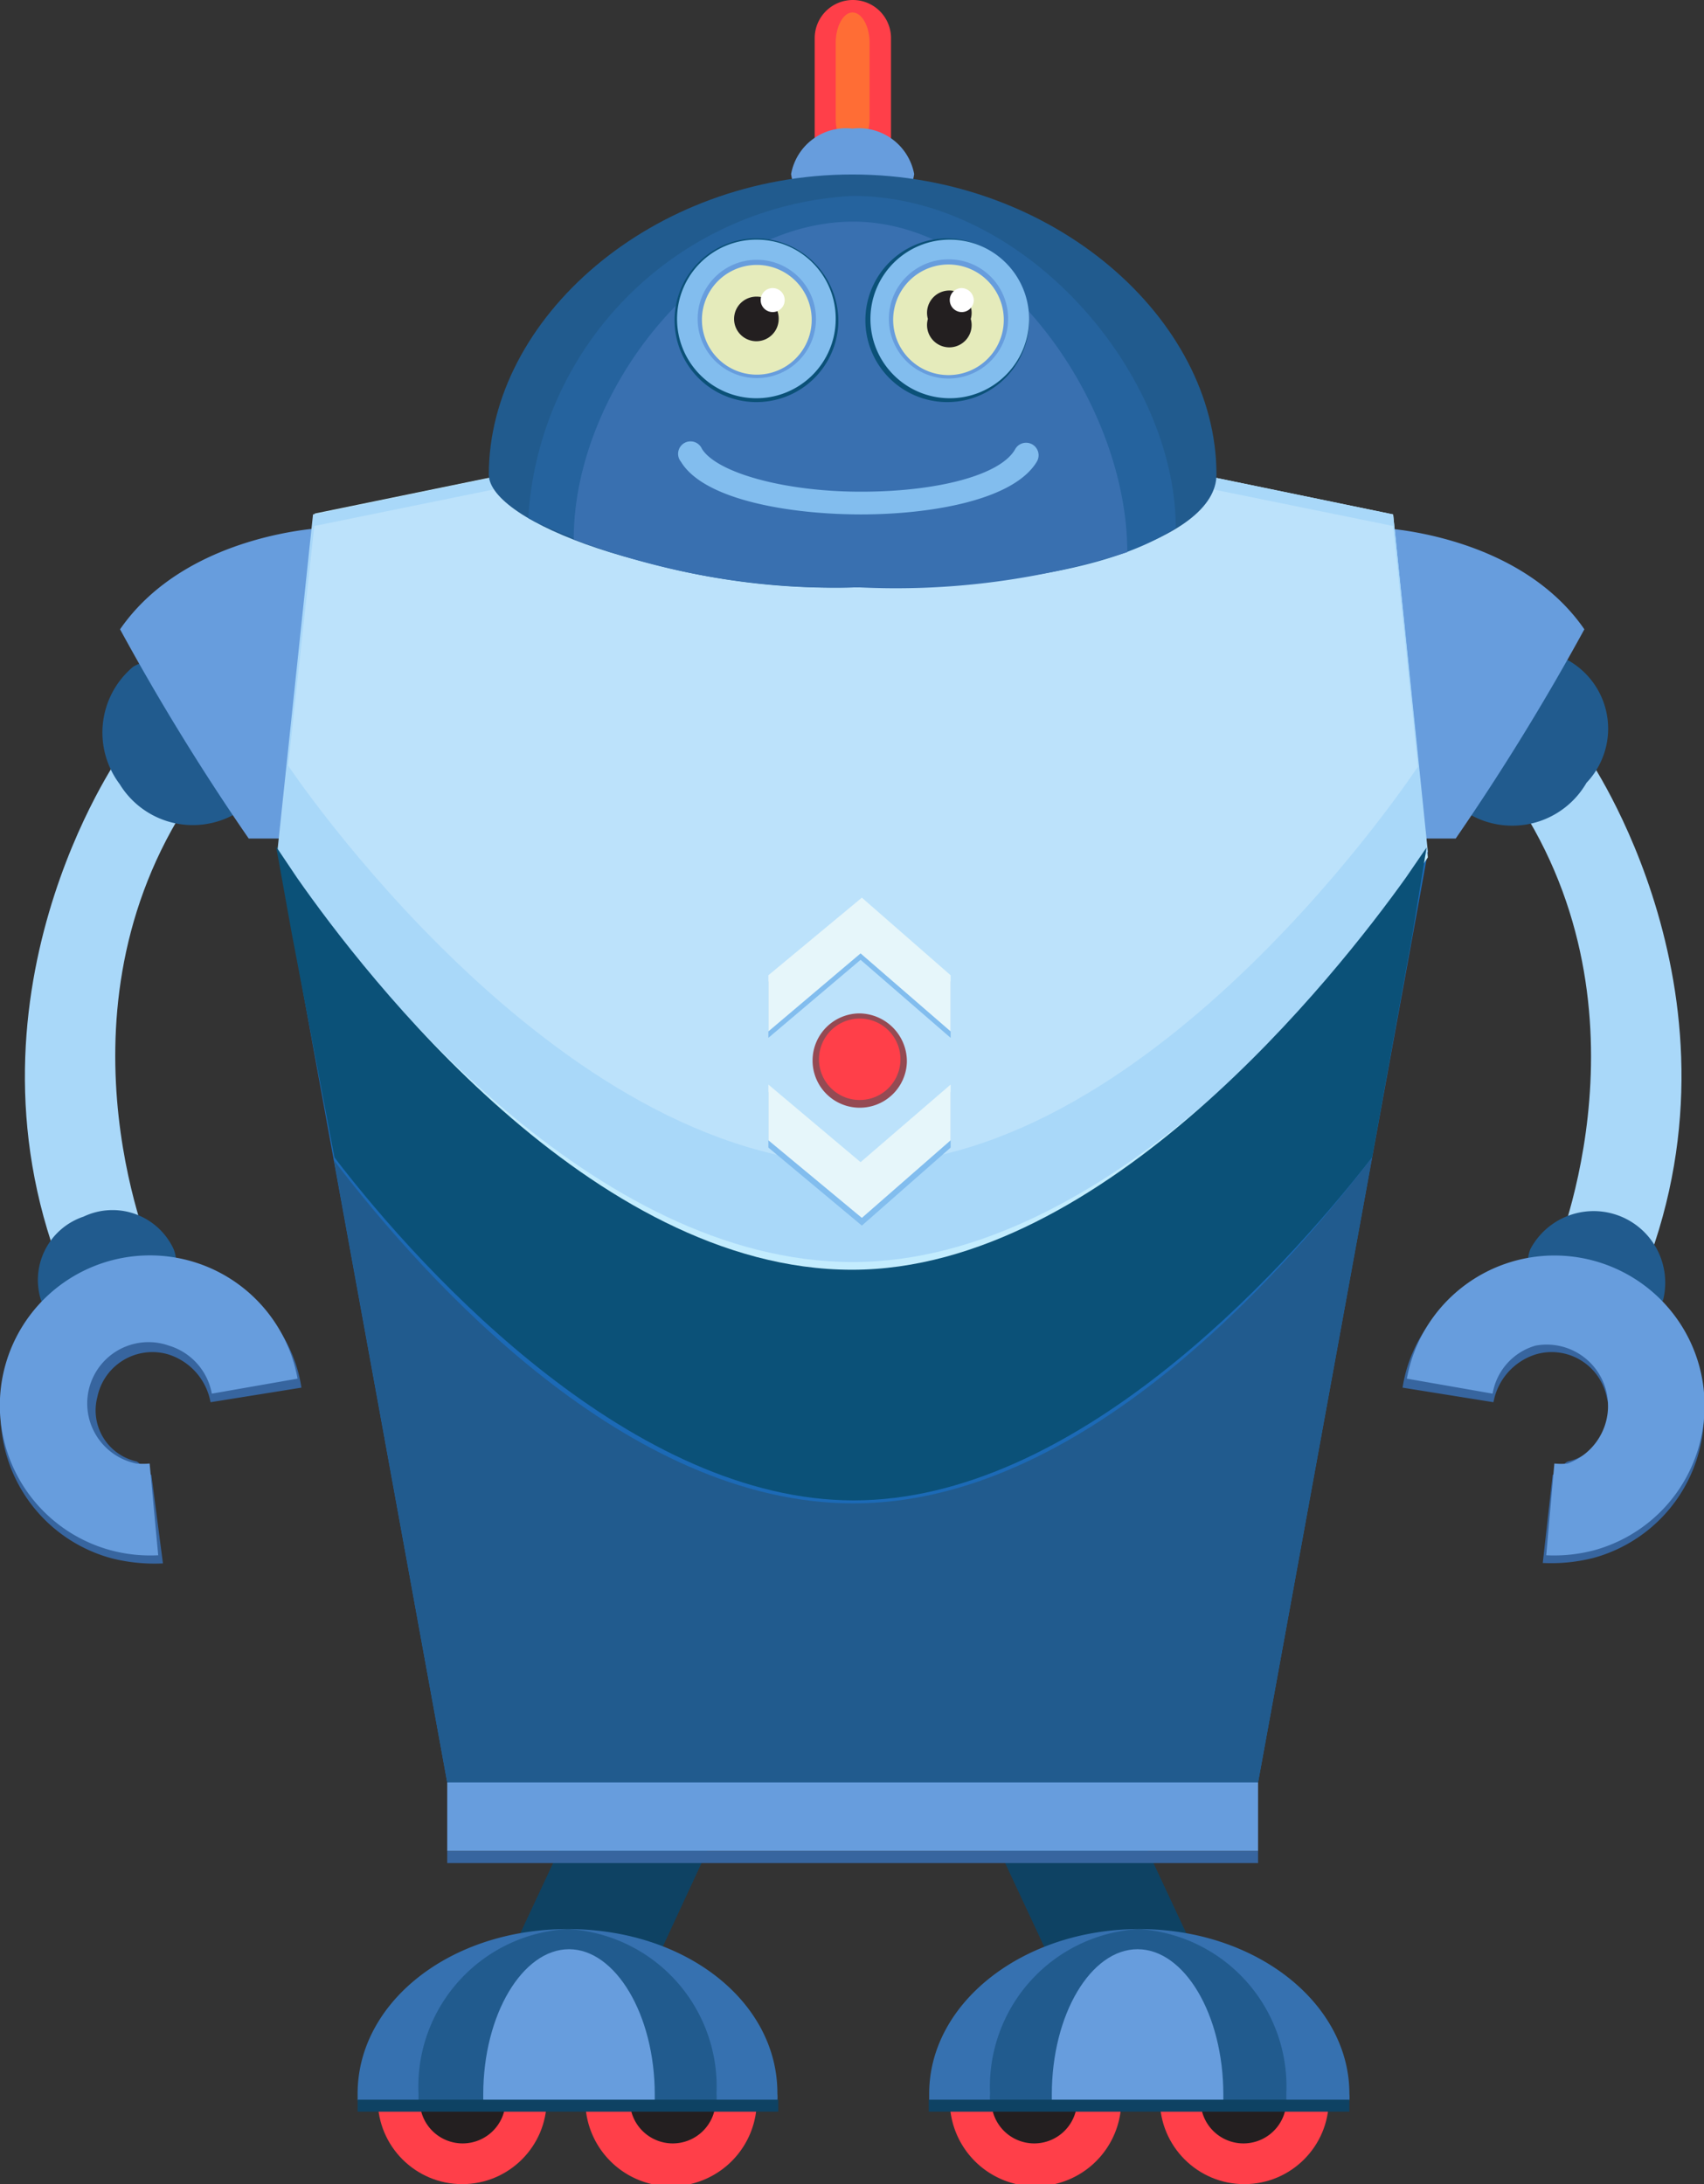 <svg xmlns="http://www.w3.org/2000/svg" viewBox="0 0 39.74 50.95"><rect x="0" y="0" width="39.74" height="50.95" fill="#333333" stroke="none"/><defs><style>.cls-1{fill:#0e4263;}.cls-2{fill:#ff3f49;}.cls-3{fill:#231f20;}.cls-4{fill:#3671b0;}.cls-5{fill:#215b8e;}.cls-6{fill:#679ddd;}.cls-7{fill:#ff6d35;}.cls-8{fill:#a9d8f9;}.cls-9{fill:#37659f;}.cls-10{fill:#1c6ab6;}.cls-11{fill:#c3ecfe;}.cls-12{fill:#bce2fb;}.cls-13{fill:#25639e;}.cls-14{fill:#3970b0;}.cls-15{fill:#0b5178;}.cls-16{fill:#82bdee;}.cls-17{fill:#e5ebbb;}.cls-18{fill:#fff;}.cls-19{fill:#954a53;}.cls-20{fill:#e6f6fa;}</style></defs><g id="Слой_2" data-name="Слой 2"><g id="Layer_1" data-name="Layer 1"><polygon class="cls-1" points="26.56 42.73 27.91 45.62 24.45 45.62 23.1 42.73 26.56 42.73"/><circle class="cls-2" cx="29.02" cy="48.98" r="1.97"/><path class="cls-2" d="M22.15,49a2,2,0,1,0,2-2A2,2,0,0,0,22.15,49Z"/><path class="cls-3" d="M28,49a1,1,0,1,0,1-1A1,1,0,0,0,28,49Z"/><path class="cls-3" d="M23.12,49a1,1,0,1,0,1-1A1,1,0,0,0,23.12,49Z"/><path class="cls-4" d="M21.67,49s0-.1,0-.16c0-2.12,2.19-3.84,4.9-3.84s4.9,1.72,4.9,3.84a.81.81,0,0,1,0,.16Z"/><path class="cls-5" d="M23.09,49a.81.81,0,0,1,0-.16A3.68,3.68,0,0,1,26.56,45,3.68,3.68,0,0,1,30,48.82V49Z"/><path class="cls-6" d="M24.53,49v-.14c0-1.87.91-3.39,2-3.39s2,1.52,2,3.39V49Z"/><rect class="cls-1" x="21.66" y="48.98" width="9.81" height="0.28"/><polygon class="cls-1" points="13.24 42.73 11.89 45.62 15.36 45.62 16.7 42.73 13.24 42.73"/><circle class="cls-2" cx="10.78" cy="48.98" r="1.97"/><path class="cls-2" d="M17.65,49a2,2,0,1,1-2-2A2,2,0,0,1,17.65,49Z"/><path class="cls-3" d="M11.79,49a1,1,0,1,1-1-1A1,1,0,0,1,11.79,49Z"/><path class="cls-3" d="M16.69,49a1,1,0,1,1-1-1A1,1,0,0,1,16.69,49Z"/><path class="cls-4" d="M18.13,49a.81.81,0,0,0,0-.16C18.14,46.7,16,45,13.24,45s-4.9,1.72-4.9,3.84c0,.06,0,.11,0,.16Z"/><path class="cls-5" d="M16.71,49a.81.81,0,0,0,0-.16A3.68,3.68,0,0,0,13.24,45a3.68,3.68,0,0,0-3.48,3.84c0,.06,0,.11,0,.16Z"/><path class="cls-6" d="M15.27,49s0-.09,0-.14c0-1.87-.92-3.39-2-3.39s-2,1.52-2,3.39V49Z"/><rect class="cls-1" x="8.34" y="48.98" width="9.81" height="0.28"/><path class="cls-2" d="M20.78,3.21a.89.89,0,0,1-.9.89h0A.89.89,0,0,1,19,3.21V.89A.89.89,0,0,1,19.88,0h0a.89.89,0,0,1,.9.89Z"/><path class="cls-7" d="M20.28,2.77c0,.39-.18.71-.4.71h0c-.21,0-.39-.32-.39-.71V1c0-.39.18-.71.39-.71h0c.22,0,.4.32.4.71Z"/><path class="cls-6" d="M21.32,4.06a1.31,1.31,0,0,1-1.44,1.11,1.3,1.3,0,0,1-1.43-1.11A1.3,1.3,0,0,1,19.88,3,1.31,1.31,0,0,1,21.32,4.06Z"/><path class="cls-8" d="M37,17.61s4,5.7,1.25,12.3c-1-.28-2.05-.48-2.05-.48s2.44-5.52-.69-10.54C36.34,18.19,37,17.61,37,17.61Z"/><path class="cls-5" d="M35.69,29.14c-.28.74.63.45,1.48.77s1.34,1.14,1.62.4a1.67,1.67,0,0,0-3.1-1.17Z"/><path class="cls-9" d="M36.21,34.4c.11,0,.25-.28.36-.31a1.21,1.21,0,0,0,.9-1.5,1.31,1.31,0,0,0-1.64-1,1.44,1.44,0,0,0-1,1.12l-2.12-.34a3.38,3.38,0,0,1,2.6-2.78,3.5,3.5,0,1,1,1.86,6.75,4,4,0,0,1-1.19.12Z"/><path class="cls-6" d="M36.25,34.14a1.54,1.54,0,0,0,.31,0,1.43,1.43,0,0,0-.75-2.75,1.41,1.41,0,0,0-1,1.12l-2-.35a3.5,3.5,0,1,1,4.38,4,3.66,3.66,0,0,1-1.13.12Z"/><path class="cls-5" d="M34.28,19A2,2,0,0,0,37,18.26a1.83,1.83,0,1,0-3-2A2,2,0,0,0,34.28,19Z"/><path class="cls-6" d="M32.14,12.31s3.25.11,4.81,2.37a55.86,55.86,0,0,1-3,4.88H33Z"/><path class="cls-8" d="M2.8,17.61s-4,5.7-1.26,12.3c1-.28,2.06-.48,2.06-.48s-2.45-5.52.68-10.54C3.4,18.19,2.8,17.61,2.8,17.61Z"/><path class="cls-5" d="M4.05,29.14c.28.74-.62.45-1.48.77s-1.34,1.14-1.62.4a1.56,1.56,0,0,1,1-1.93A1.57,1.57,0,0,1,4.05,29.14Z"/><path class="cls-9" d="M3.53,34.4c-.11,0-.25-.28-.35-.31a1.22,1.22,0,0,1-.91-1.5,1.31,1.31,0,0,1,1.64-1,1.44,1.44,0,0,1,1,1.12l2.12-.34a3.37,3.37,0,0,0-2.6-2.78A3.5,3.5,0,1,0,2.6,36.35a4.08,4.08,0,0,0,1.2.12Z"/><path class="cls-5" d="M5.46,19a2,2,0,0,1-2.67-.71,2,2,0,0,1,.32-2.74,2,2,0,0,1,2.67.71A2,2,0,0,1,5.46,19Z"/><path class="cls-6" d="M7.6,12.31s-3.24.11-4.8,2.37a54.58,54.58,0,0,0,3,4.88h1Z"/><path class="cls-6" d="M3.49,34.14a1.67,1.67,0,0,1-.31,0,1.43,1.43,0,1,1,.76-2.75,1.44,1.44,0,0,1,1,1.12l2-.35a3.5,3.5,0,1,0-4.37,4,3.57,3.57,0,0,0,1.12.12Z"/><polygon class="cls-10" points="29.34 41.58 10.43 41.58 6.47 19.85 33.3 19.88 29.34 41.58"/><path class="cls-11" d="M33.3,20s-.17.26-.48.7C31.22,23,25.8,30,19.9,30,13.84,30,8.56,23,7,20.72c-.32-.46-.49-.74-.49-.74l.83-8L19.9,9.4,32.49,12Z"/><path class="cls-8" d="M33.3,19.87s-.17.26-.48.7c-1.6,2.24-7,8.87-12.93,8.87-6.06,0-11.33-6.57-12.93-8.86-.32-.45-.49-.73-.49-.73L7.3,12,19.9,9.4,32.49,12Z"/><path class="cls-12" d="M33.07,17.88s-6.1,9.28-13,9.28c-7.15,0-13.35-9.3-13.35-9.3l.61-5.59L19.9,9.71l12.59,2.56Z"/><path class="cls-5" d="M28.37,11.07c0,1.54-3.67,2.63-8.36,2.63s-8.61-1.54-8.61-2.63c0-3.63,3.8-7,8.48-7S28.37,7.44,28.37,11.07Z"/><path class="cls-13" d="M27.42,12.31C26.29,13.08,24,13.7,20,13.7a16.5,16.5,0,0,1-7.68-1.61,8,8,0,0,1,7.56-7.52C23.93,4.57,27.42,8.73,27.42,12.31Z"/><path class="cls-14" d="M26.29,12.88A17.68,17.68,0,0,1,20,13.7a17.23,17.23,0,0,1-6.62-1.12c0-3.49,3.12-7.41,6.52-7.41S26.29,9.38,26.29,12.88Z"/><path class="cls-15" d="M32.94,21.8,32,27c-2.21,2.84-7,8-12.09,8s-9.93-5.15-12.11-8l-1-5.25-.36-2,.49.73c1.6,2.29,6.88,9.14,12.94,9.14,5.9,0,11.32-6.91,12.92-9.15l.48-.7Z"/><path class="cls-5" d="M32,27,29.34,41.58H10.43L7.79,27.07c2.18,2.86,6.85,8,12.11,8S29.78,29.87,32,27Z"/><rect class="cls-6" x="10.43" y="41.58" width="18.91" height="1.6"/><rect class="cls-9" x="10.43" y="43.18" width="18.91" height="0.28"/><path class="cls-15" d="M24,7.56a1.91,1.91,0,1,1-1.91-2A1.94,1.94,0,0,1,24,7.56Z"/><path class="cls-16" d="M24,7.44a1.85,1.85,0,1,1-1.85-1.85A1.85,1.85,0,0,1,24,7.44Z"/><path class="cls-6" d="M23.51,7.44a1.39,1.39,0,1,1-1.39-1.39A1.38,1.38,0,0,1,23.51,7.44Z"/><path class="cls-17" d="M23.41,7.46a1.29,1.29,0,0,1-2.58,0,1.29,1.29,0,0,1,2.58,0Z"/><path class="cls-3" d="M22.64,7.44a.52.52,0,1,1-1,0,.52.52,0,1,1,1,0Z"/><path class="cls-18" d="M22.71,7a.28.28,0,1,1-.28-.28A.29.29,0,0,1,22.71,7Z"/><path class="cls-15" d="M19.55,7.56a1.91,1.91,0,1,1-1.9-2A1.93,1.93,0,0,1,19.55,7.56Z"/><path class="cls-16" d="M19.49,7.44a1.85,1.85,0,1,1-1.84-1.85A1.84,1.84,0,0,1,19.49,7.44Z"/><circle class="cls-6" cx="17.65" cy="7.44" r="1.38"/><path class="cls-17" d="M18.93,7.46a1.28,1.28,0,0,1-2.56,0,1.28,1.28,0,0,1,2.56,0Z"/><path class="cls-3" d="M18.16,7.44a.52.52,0,1,1-.51-.52A.51.51,0,0,1,18.16,7.44Z"/><path class="cls-18" d="M18.3,7a.28.28,0,0,1-.28.28.28.28,0,1,1,0-.56A.28.28,0,0,1,18.3,7Z"/><path class="cls-16" d="M20.08,12c-1.6,0-3.65-.32-4.2-1.23a.29.29,0,1,1,.49-.3c.34.55,1.9,1,3.71,1h0c1.79,0,3.27-.39,3.6-1a.29.29,0,1,1,.5.3c-.54.9-2.48,1.23-4.1,1.23Z"/><path class="cls-19" d="M21.15,24.77a1.1,1.1,0,1,1-1.1-1.13A1.12,1.12,0,0,1,21.15,24.77Z"/><path class="cls-2" d="M21,24.71a.95.95,0,1,1-.95-.95A.95.95,0,0,1,21,24.71Z"/><polygon class="cls-16" points="22.17 24.21 20.07 22.39 17.92 24.21 17.92 22.9 20.1 21.09 22.17 22.9 22.17 24.21"/><polygon class="cls-20" points="22.17 24.06 20.07 22.24 17.92 24.06 17.92 22.75 20.1 20.94 22.17 22.75 22.17 24.06"/><polygon class="cls-16" points="22.17 25.47 20.07 27.29 17.92 25.47 17.92 26.77 20.1 28.59 22.17 26.77 22.17 25.47"/><polygon class="cls-20" points="22.17 25.3 20.07 27.11 17.92 25.3 17.92 26.6 20.1 28.41 22.17 26.6 22.17 25.3"/></g></g></svg>